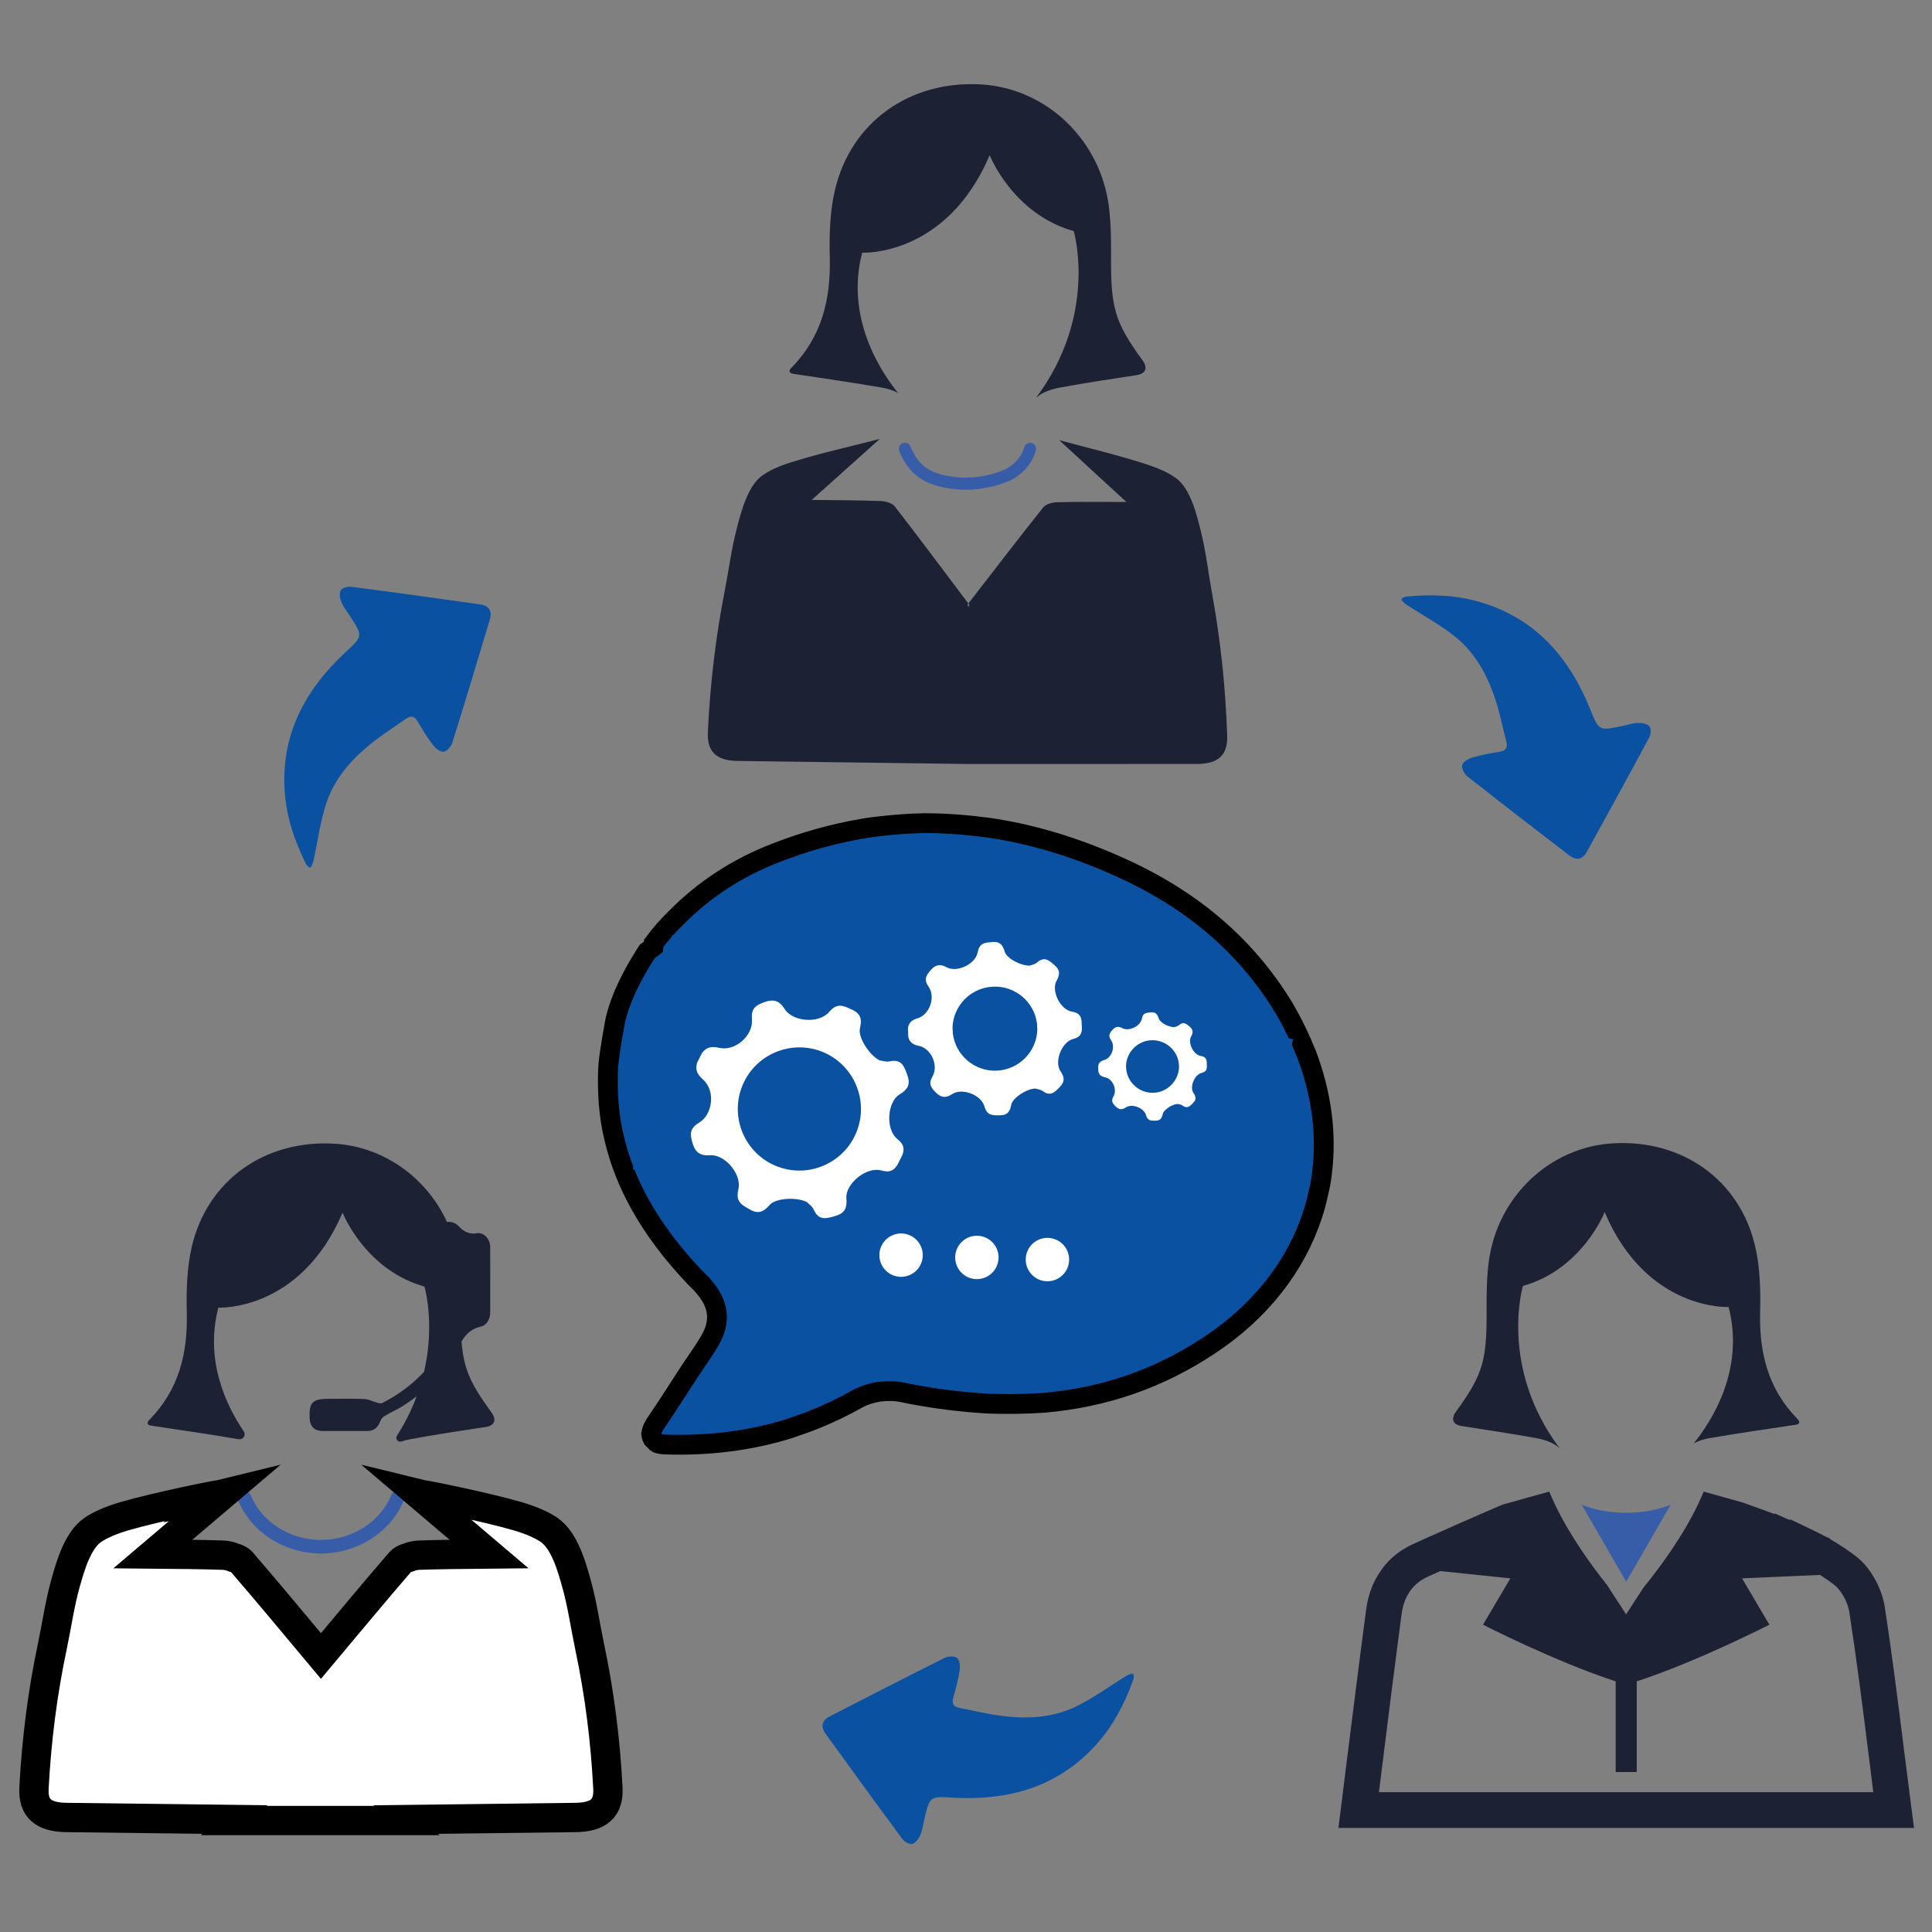 <?xml version="1.0" encoding="utf-8"?>
<!-- Generator: Adobe Illustrator 15.0.0, SVG Export Plug-In . SVG Version: 6.00 Build 0)  -->
<!DOCTYPE svg PUBLIC "-//W3C//DTD SVG 1.1//EN" "http://www.w3.org/Graphics/SVG/1.1/DTD/svg11.dtd">
<svg version="1.1" id="Ebene_1" xmlns="http://www.w3.org/2000/svg" xmlns:xlink="http://www.w3.org/1999/xlink" x="0px" y="0px"
	 width="127.56px" height="127.56px" viewBox="0 0 127.56 127.56" enable-background="new 0 0 127.56 127.56" xml:space="preserve">
<rect x="0" y="0" width="127.56" height="127.56" fill="#808080" stroke="none"/>
<path fill="#1C2134" d="M75.099,24.759c-1.804,0.279-3.487,0.528-5.161,0.839c-0.54,0.1-1.158,0.311-1.541,0.679
	c4.131-5.518,2.496-11.019,2.496-11.019c-4.029-1.13-5.55-5.013-5.55-5.013c-2.867,6.732-8.418,6.438-8.418,6.438
	c-1.118,4.279,1.191,7.81,2.376,9.271c-0.311-0.181-0.69-0.297-1.033-0.356c-1.999-0.35-4.012-0.629-5.964-0.927
	c-0.363-0.12-0.05-0.388-0.023-0.416c1.965-2.015,2.57-4.467,2.506-7.21c-0.037-1.491,0-3.03,0.334-4.472
	c1.05-4.524,4.958-7.279,9.671-6.998c4.297,0.255,7.863,3.653,8.422,8.079c0.134,1.042,0.147,2.104,0.142,3.157
	c-0.017,3.449,0.183,4.385,2.101,7.009C75.639,24.066,75.849,24.611,75.099,24.759z"/>
<path fill="#1C2134" d="M79.036,50.44c-5.057,0.002-10.112,0.002-15.168,0.002c-5.059-0.066-10.114-0.132-15.168-0.201
	c-1.411-0.02-2.028-0.613-1.964-1.917c0.149-3.117,0.509-6.224,1.11-9.287c0.268-1.374,0.442-2.768,0.794-4.125
	c0.274-1.053,0.713-2.793,1.648-3.485c0.458-0.336,1.077-0.629,1.911-0.894c1.934-0.609,3.921-1.043,5.888-1.554
	c-1.435,1.287-2.87,2.573-4.492,4.027c1.717,0.022,3.146,0.022,4.567,0.076c0.317,0.012,0.745,0.133,0.922,0.362
	c1.599,2.06,3.153,4.153,4.851,6.404c-0.022,0.029-0.044,0.06-0.067,0.091v0.001c0.021,0.033,0.042,0.067,0.067,0.105
	c-0.005,0.01-0.011,0.02-0.017,0.029c0.006,0.008,0.01,0.016,0.016,0.023H63.9c0,0,0,0.002-0.003,0.002v0.002
	c0.014,0,0.027-0.002,0.038,0c0.014-0.002,0.025,0,0.037,0v-0.002l-0.001-0.002h-0.036c0.006-0.007,0.012-0.015,0.018-0.023
	c-0.006-0.01-0.014-0.02-0.018-0.029c0.023-0.038,0.047-0.072,0.07-0.105v-0.001c-0.023-0.031-0.047-0.062-0.07-0.091
	c1.728-2.229,3.312-4.302,4.938-6.34c0.178-0.226,0.607-0.341,0.924-0.348c1.427-0.037,2.854-0.018,4.571-0.018
	c-1.603-1.475-3.022-2.78-4.439-4.085c1.96,0.539,3.94,0.996,5.867,1.632c0.829,0.275,1.443,0.575,1.898,0.919
	c0.926,0.704,1.342,2.449,1.601,3.506c0.335,1.361,0.493,2.757,0.742,4.136c0.561,3.071,0.88,6.182,0.987,9.299
	C81.072,49.853,80.447,50.438,79.036,50.44z"/>
<path fill="#375DA8" d="M63.761,32.335c-0.124,0-0.246-0.003-0.368-0.01c-0.709-0.04-1.4-0.178-1.945-0.387
	c-0.953-0.366-1.651-1.091-2.073-2.155c-0.081-0.205,0.02-0.438,0.224-0.518c0.205-0.082,0.437,0.019,0.518,0.224
	c0.341,0.86,0.871,1.416,1.616,1.705c0.47,0.18,1.075,0.299,1.704,0.334c0.897,0.051,1.911-0.12,2.776-0.468
	c0.672-0.269,1.239-0.882,1.413-1.527c0.056-0.212,0.276-0.338,0.487-0.282c0.214,0.057,0.339,0.276,0.28,0.489
	c-0.236,0.89-0.976,1.698-1.882,2.061C65.645,32.148,64.68,32.335,63.761,32.335z"/>
<path fill="#0A51A1" d="M107.081,47.939c-1.535,0.317-1.511,0.308-2.094-1.13c-1.375-3.39-3.58-5.948-7.205-7.04
	c-1.583-0.478-3.203-0.538-4.839-0.39c-0.245,0.019-0.386,0.102-0.405,0.187c-0.021,0.085,0.202,0.274,0.335,0.362
	c1.083,0.714,2.248,1.33,3.247,2.145c1.427,1.166,2.224,2.787,2.742,4.534c0.225,0.761,0.379,1.544,0.583,2.311
	c0.116,0.425,0.006,0.646-0.452,0.719c-0.604,0.097-1.209,0.209-1.792,0.383c-0.259,0.076-0.605,0.284-0.661,0.498
	c-0.055,0.208,0.143,0.586,0.344,0.744c2.224,1.753,4.468,3.481,6.715,5.206c0.476,0.366,0.882,0.295,1.17-0.227
	c1.391-2.514,2.771-5.035,4.13-7.566c0.105-0.196,0.127-0.581,0.006-0.717c-0.148-0.169-0.491-0.237-0.746-0.229
	C107.798,47.742,107.44,47.864,107.081,47.939z"/>
<path fill="#0A51A1" d="M61.031,120.102c0.367-1.522,0.365-1.5,1.915-1.411c3.652,0.201,6.907-0.701,9.441-3.515
	c1.105-1.229,1.852-2.67,2.417-4.211c0.085-0.229,0.071-0.393,0.003-0.446c-0.069-0.054-0.333,0.065-0.47,0.15
	c-1.109,0.673-2.161,1.465-3.326,2.02c-1.663,0.795-3.468,0.824-5.27,0.547c-0.785-0.122-1.557-0.315-2.34-0.458
	c-0.433-0.078-0.585-0.271-0.455-0.716c0.169-0.587,0.326-1.184,0.417-1.784c0.04-0.268,0.002-0.667-0.168-0.811
	c-0.164-0.14-0.592-0.122-0.82-0.008c-2.535,1.266-5.054,2.559-7.574,3.854c-0.531,0.273-0.641,0.671-0.293,1.155
	c1.68,2.331,3.372,4.656,5.081,6.964c0.133,0.179,0.472,0.359,0.648,0.311c0.217-0.062,0.423-0.341,0.524-0.576
	C60.903,120.833,60.946,120.458,61.031,120.102z"/>
<path fill="#0A51A1" d="M23.127,40.7c0.842,1.322,0.825,1.302-0.31,2.359c-2.68,2.491-4.287,5.461-4.016,9.238
	c0.116,1.65,0.638,3.186,1.357,4.661c0.105,0.22,0.232,0.325,0.319,0.313s0.183-0.287,0.219-0.443
	c0.282-1.267,0.442-2.571,0.848-3.797c0.582-1.749,1.814-3.07,3.262-4.176c0.633-0.482,1.309-0.903,1.951-1.368
	c0.358-0.258,0.602-0.234,0.833,0.167c0.305,0.53,0.627,1.055,0.996,1.539c0.165,0.214,0.482,0.464,0.702,0.441
	c0.215-0.023,0.497-0.341,0.572-0.586c0.847-2.703,1.663-5.416,2.477-8.128c0.17-0.575-0.038-0.929-0.63-1.013
	c-2.844-0.407-5.69-0.798-8.541-1.167c-0.22-0.029-0.587,0.087-0.671,0.249c-0.106,0.2-0.048,0.543,0.05,0.778
	C22.688,40.1,22.93,40.39,23.127,40.7z"/>
<path fill="#0A51A1" stroke="#000000" stroke-width="1.307" stroke-miterlimit="10" d="M87.304,77.278
	c0.292-2.556-0.078-5.117-1.037-7.669c-0.424-1.051-0.926-2.092-1.516-3.097c-2.547-4.167-6.2-7.258-11.191-9.426
	c-2.792-1.228-5.61-2.059-8.361-2.447c-1.375-0.182-2.794-0.293-4.185-0.291c-0.914,0.023-1.805,0.076-2.791,0.189
	c-0.437,0.042-0.903,0.106-1.376,0.193c-1.886,0.325-3.788,0.862-5.65,1.592c-2.559,0.987-4.763,2.449-6.593,4.309
	c-0.503,0.483-0.994,1.048-1.442,1.649l-0.021,0.233l-0.415,0.318c-0.437,0.683-1.627,2.542-2.088,4.477
	c-0.08,0.379-0.117,0.694-0.176,0.976l-0.017,0.08c-0.098,0.593-0.223,1.314-0.285,1.993c-0.087,1.695,0.026,3.322,0.402,4.842
	c0.353,1.489,0.931,2.946,1.708,4.336c0.912,1.634,2.083,3.19,3.591,4.787l0.443,0.44c0.449,0.522,1.299,1.448,0.951,2.846
	c-0.145,0.559-0.459,1.052-0.892,1.709l-0.854,1.265c-0.751,1.174-1.503,2.33-2.277,3.476c-0.126,0.215-0.182,0.363-0.198,0.439
	l-0.038,0.182c0.009,0.078,0.016,0.164,0.094,0.311l0.265,0.27c0.046,0.035,0.122,0.053,0.353,0.1
	c0.048,0.01,0.13,0.003,0.182,0.013c2.867,0.096,5.607-0.239,8.18-1.037c0.519-0.185,1.032-0.346,1.561-0.557
	c1.018-0.4,2.026-0.879,2.996-1.427c0.423-0.23,0.937-0.392,1.461-0.467c0.493-0.059,1.026-0.055,1.486,0.042
	c0.461,0.098,0.896,0.188,1.336,0.255c1.393,0.242,2.75,0.391,4.066,0.479c1.351,0.068,2.638,0.043,3.908-0.036
	c4.057-0.354,7.653-1.603,10.981-3.815c3.346-2.214,5.681-5.194,6.801-8.62c0.146-0.449,0.27-0.905,0.383-1.44
	C87.181,78.239,87.258,77.75,87.304,77.278z M53.421,74.013c-0.875,0.587-1.919,0.785-2.946,0.593l-0.237,0.724l0.157-0.74
	c-2.043-0.429-3.39-2.491-2.997-4.562c0.425-2.124,2.467-3.496,4.657-3.058c2.104,0.438,3.421,2.431,3.02,4.543
	C54.881,72.54,54.275,73.438,53.421,74.013z M65.883,76.625c-0.877,0.588-1.902,0.79-2.948,0.593l-0.236,0.725l0.155-0.741
	c-2.065-0.433-3.407-2.495-2.994-4.562c0.214-1.022,0.8-1.923,1.651-2.499c0.877-0.588,1.9-0.791,3.003-0.559
	c2.102,0.439,3.422,2.432,3.021,4.544C67.34,75.153,66.754,76.054,65.883,76.625z M78.483,79.267
	c-0.878,0.588-1.925,0.785-2.951,0.591l-0.234,0.726l0.157-0.739c-2.046-0.431-3.39-2.493-2.997-4.562
	c0.426-2.125,2.467-3.498,4.657-3.061c2.079,0.438,3.421,2.435,3.018,4.546C79.942,77.794,79.335,78.69,78.483,79.267z"/>
<path fill="#1C2134" d="M182.841,93.252c-0.05-1.276-0.118-2.553-0.521-3.779c-0.113-0.348-0.239-0.719-0.463-0.992
	c-0.237-0.289-0.568-0.592-0.912-0.685c-0.832-0.226-1.666-0.442-2.5-0.653c-1.268-0.321-2.536-0.633-3.803-0.95
	c-0.073-0.017-0.153-0.013-0.281-0.021c-0.016,0.057-0.031,0.114-0.048,0.172c-0.221,0.818-0.428,1.637-0.678,2.442
	c-0.299,0.965-0.635,1.919-0.969,2.873c-0.037,0.106-0.087,0.208-0.14,0.31c-0.06-0.434-0.135-1.004-0.208-1.562
	c-0.136-1.047-0.264-2.062-0.264-2.096c0.053-0.121,0.1-0.234,0.15-0.344c0.006-0.016,0.013-0.031,0.021-0.047
	c0.028-0.066,0.058-0.139,0.088-0.201c0.016-0.021,0.028-0.054,0.044-0.078c0.044-0.089,0.098-0.183,0.098-0.296
	c0-0.095-0.038-0.183-0.065-0.255l-0.016-0.031c-0.007-0.016-0.007-0.022-0.017-0.041c-0.006-0.022-0.021-0.053-0.038-0.079
	l-0.006-0.015c-0.006-0.006-0.017-0.016-0.017-0.021c-0.019-0.032-0.041-0.055-0.062-0.07c-0.041-0.027-0.082-0.037-0.113-0.044
	h-0.075c-0.022-0.016-0.055-0.016-0.066-0.016c-0.104-0.007-0.365-0.007-0.701-0.007c-0.334,0-0.6,0-0.704,0.007
	c-0.022,0-0.044,0-0.068,0.016h-0.066c-0.05,0.009-0.12,0.025-0.179,0.114c-0.007,0.006-0.007,0.016-0.014,0.031l-0.009,0.005
	c-0.003,0.007-0.007,0.013-0.01,0.021c-0.059,0.059-0.095,0.141-0.098,0.238c-0.012,0.043-0.024,0.094-0.024,0.147
	c0,0.113,0.05,0.207,0.098,0.296c0.002,0.006,0.009,0.016,0.012,0.024c0.011,0.019,0.022,0.038,0.031,0.054
	c0.029,0.062,0.061,0.135,0.089,0.201c0.006,0.009,0.013,0.021,0.016,0.034c0.053,0.117,0.104,0.233,0.154,0.356
	c0,0.021-0.029,0.25-0.072,0.6c-0.104,0.795-0.289,2.196-0.404,3.059c-0.053-0.102-0.103-0.203-0.14-0.31
	c-0.333-0.954-0.67-1.908-0.969-2.873c-0.249-0.808-0.458-1.628-0.679-2.447c-0.017-0.056-0.031-0.112-0.047-0.167
	c-0.128,0.008-0.208,0.004-0.28,0.021c-1.135,0.284-2.27,0.563-3.402,0.849c-0.001,0-0.001,0.002-0.001,0.002
	c-0.968,0.242-1.936,0.492-2.899,0.753c-0.323,0.088-0.636,0.36-0.868,0.632c-0.016,0.017-0.03,0.035-0.045,0.053
	c-0.224,0.273-0.349,0.645-0.462,0.992c-0.357,1.09-0.451,2.219-0.504,3.352c-0.006,0.143-0.012,0.285-0.018,0.428
	c-0.031,0.809-0.15,0.651,0.637,0.982c0.194,0.082,0.391,0.154,0.591,0.22c1.424,0.462,2.873,0.769,4.337,0.974
	c1.432,0.201,2.88,0.302,4.331,0.355c0.278,0.011,2.496,0.026,2.496,0.026c0.278-0.008,0.557-0.016,0.835-0.026
	c2.293-0.083,4.574-0.29,6.805-0.812c0.625-0.145,1.246-0.316,1.863-0.517c0.2-0.065,0.397-0.138,0.591-0.22
	C182.991,93.903,182.873,94.061,182.841,93.252z"/>
<path fill="#1C2134" d="M175.905,77.996c0,0,0.025-0.264,0.032-0.406c0.022-0.459,0.057-0.916,0.084-1.374
	c0.021-0.329,0.08-0.663,0.05-0.987c-0.062-0.652-0.396-1.187-0.847-1.646c-0.246-0.25-0.532-0.441-0.891-0.5
	c-0.053-0.01-0.107-0.049-0.146-0.088c-0.384-0.385-0.838-0.656-1.347-0.838c-0.546-0.194-1.102-0.289-1.666-0.301
	c-0.304-0.007-0.61,0.012-0.919,0.051c-0.887,0.113-1.714,0.389-2.442,0.917c-0.792,0.573-1.301,1.333-1.343,2.326
	c-0.026,0.621,0.041,1.247,0.073,1.869c0.02,0.356,0.054,0.712,0.081,1.068c-0.032,0.01-0.053,0.021-0.072,0.021
	c-0.395-0.004-0.579,0.317-0.604,0.621c-0.016,0.201-0.021,0.406,0.002,0.605c0.063,0.576,0.246,1.112,0.603,1.577
	c0.195,0.255,0.35,0.296,0.636,0.19c0.004-0.002,0.426,1.114,0.47,1.215c0.389,0.898,1.149,1.879,2.101,2.213
	c1.092,0.381,2.465,0.365,3.463-0.266c0.924-0.583,1.397-1.496,1.797-2.467c0,0,0.192-0.346,0.277-0.528
	c0.035-0.075,0.037-0.146,0.117-0.16c0.063-0.011,0.155,0.044,0.228,0.038c0.159-0.012,0.272-0.123,0.364-0.244
	c0.357-0.465,0.539-1.001,0.604-1.577c0.021-0.199,0.018-0.404,0.001-0.604c-0.024-0.305-0.209-0.625-0.603-0.621
	c-0.021,0-0.04-0.012-0.073-0.021 M175.08,80.334c-0.244,0.841-0.631,1.632-1.073,2.385c-0.78,1.33-2.378,1.855-3.831,1.367
	c-1.555-0.523-2.228-2.258-2.691-3.684c-0.252-0.777-0.341-1.578-0.341-2.393v-0.002c-0.004-0.139-0.01-0.296-0.021-0.385
	c-0.001-0.023-0.003-0.047-0.004-0.069c1.094,0.025,2.186-0.005,3.268-0.19c0.308-0.053,0.612-0.113,0.911-0.188
	c0.898-0.223,1.749-0.571,2.488-1.217c0.384,0.527,0.905,0.832,1.479,1.062c0.067,0.026,0.136,0.059,0.204,0.078
	c-0.058,1.035-0.078,2.07-0.345,3.08C175.109,80.23,175.095,80.283,175.08,80.334z"/>
<g>
	<path fill="#1C2134" d="M-3.039,104.377c-0.05-1.275-0.119-2.553-0.521-3.779c-0.113-0.348-0.238-0.719-0.462-0.992
		c-0.237-0.289-0.568-0.592-0.913-0.684c-0.832-0.227-1.665-0.443-2.5-0.654c-1.267-0.32-2.535-0.633-3.803-0.949
		c-0.072-0.018-0.152-0.014-0.28-0.021c-0.016,0.057-0.032,0.115-0.048,0.172c-0.222,0.818-0.429,1.637-0.678,2.443
		c-0.299,0.965-0.636,1.918-0.969,2.873c-0.037,0.105-0.087,0.207-0.14,0.309c-0.06-0.434-0.135-1.004-0.209-1.562
		c-0.136-1.047-0.264-2.062-0.264-2.096c0.053-0.121,0.101-0.234,0.15-0.344c0.007-0.016,0.014-0.031,0.022-0.047
		c0.027-0.066,0.057-0.139,0.087-0.201c0.016-0.021,0.029-0.053,0.045-0.078c0.044-0.088,0.098-0.182,0.098-0.295
		c0-0.096-0.038-0.184-0.065-0.256l-0.017-0.031c-0.006-0.016-0.006-0.021-0.016-0.041c-0.007-0.021-0.022-0.053-0.038-0.078
		l-0.007-0.016c-0.005-0.006-0.016-0.016-0.016-0.021c-0.019-0.031-0.041-0.055-0.062-0.07c-0.041-0.027-0.082-0.037-0.114-0.043
		h-0.075c-0.022-0.016-0.054-0.016-0.065-0.016c-0.104-0.008-0.365-0.008-0.701-0.008c-0.334,0-0.601,0-0.704,0.008
		c-0.022,0-0.044,0-0.069,0.016h-0.065c-0.05,0.008-0.12,0.025-0.18,0.113c-0.006,0.006-0.006,0.016-0.013,0.031l-0.01,0.006
		c-0.002,0.006-0.006,0.012-0.009,0.02c-0.06,0.059-0.095,0.141-0.098,0.238c-0.012,0.043-0.025,0.094-0.025,0.148
		c0,0.113,0.051,0.207,0.098,0.295c0.003,0.006,0.01,0.016,0.012,0.025c0.011,0.018,0.022,0.037,0.032,0.053
		c0.029,0.062,0.061,0.135,0.088,0.201c0.007,0.01,0.014,0.021,0.016,0.035c0.054,0.117,0.104,0.232,0.154,0.355
		c0,0.021-0.028,0.25-0.072,0.6c-0.104,0.795-0.289,2.197-0.403,3.059c-0.053-0.102-0.103-0.203-0.14-0.309
		c-0.334-0.955-0.67-1.908-0.97-2.873c-0.249-0.809-0.457-1.629-0.679-2.447c-0.016-0.057-0.03-0.113-0.046-0.168
		c-0.128,0.008-0.208,0.004-0.281,0.021c-1.134,0.283-2.269,0.562-3.401,0.848l-0.001,0.002c-0.969,0.242-1.937,0.492-2.9,0.754
		c-0.322,0.088-0.635,0.359-0.867,0.631c-0.016,0.018-0.03,0.035-0.045,0.053c-0.224,0.273-0.35,0.645-0.463,0.992
		c-0.357,1.09-0.451,2.219-0.504,3.352c-0.005,0.143-0.012,0.285-0.017,0.428c-0.032,0.809-0.15,0.652,0.637,0.982
		c0.193,0.082,0.391,0.154,0.591,0.221c1.424,0.461,2.873,0.768,4.337,0.973c1.432,0.201,2.879,0.303,4.331,0.355
		c0.278,0.012,2.496,0.027,2.496,0.027c0.278-0.008,0.557-0.016,0.835-0.027c2.293-0.082,4.573-0.289,6.805-0.812
		c0.625-0.145,1.246-0.316,1.863-0.516c0.2-0.066,0.396-0.139,0.591-0.221C-2.888,105.029-3.007,105.186-3.039,104.377z"/>
	<path fill="#1C2134" d="M-9.974,89.121c0,0,0.025-0.264,0.032-0.406c0.021-0.459,0.057-0.916,0.084-1.373
		c0.021-0.33,0.08-0.664,0.049-0.988c-0.062-0.652-0.395-1.186-0.846-1.646c-0.247-0.25-0.533-0.441-0.892-0.5
		c-0.052-0.01-0.106-0.049-0.146-0.088c-0.384-0.385-0.838-0.656-1.347-0.838c-0.546-0.193-1.103-0.289-1.666-0.301
		c-0.305-0.006-0.61,0.012-0.92,0.051c-0.886,0.113-1.713,0.389-2.441,0.918c-0.793,0.572-1.302,1.332-1.344,2.326
		c-0.025,0.621,0.041,1.246,0.074,1.869c0.019,0.355,0.054,0.711,0.081,1.068c-0.033,0.01-0.053,0.02-0.073,0.02
		c-0.394-0.004-0.578,0.318-0.603,0.621c-0.017,0.201-0.021,0.406,0.001,0.605c0.064,0.576,0.246,1.113,0.604,1.578
		c0.194,0.254,0.349,0.295,0.636,0.189c0.003-0.002,0.426,1.115,0.47,1.215c0.389,0.898,1.148,1.879,2.101,2.213
		c1.091,0.381,2.465,0.365,3.463-0.266c0.924-0.582,1.397-1.496,1.796-2.467c0,0,0.193-0.346,0.278-0.527
		c0.034-0.076,0.036-0.146,0.117-0.16c0.063-0.012,0.155,0.043,0.228,0.037c0.159-0.012,0.271-0.123,0.364-0.244
		c0.356-0.465,0.539-1,0.603-1.576c0.022-0.199,0.018-0.404,0.002-0.605c-0.024-0.305-0.209-0.625-0.604-0.621
		c-0.02,0-0.04-0.012-0.073-0.021 M-10.799,91.459c-0.244,0.842-0.631,1.633-1.073,2.385c-0.78,1.33-2.378,1.855-3.831,1.367
		c-1.555-0.523-2.229-2.258-2.691-3.684c-0.253-0.777-0.341-1.578-0.341-2.393v-0.002c-0.004-0.139-0.011-0.295-0.021-0.385
		c-0.002-0.023-0.003-0.047-0.004-0.068c1.094,0.025,2.186-0.006,3.267-0.191c0.308-0.053,0.613-0.113,0.912-0.188
		c0.898-0.223,1.749-0.57,2.488-1.217c0.384,0.527,0.904,0.832,1.479,1.062c0.067,0.027,0.135,0.059,0.204,0.078
		c-0.059,1.035-0.078,2.07-0.345,3.08C-10.77,91.355-10.785,91.408-10.799,91.459z"/>
</g>
<g>
	<path fill="#1C2134" d="M96.458,94.147c1.754,0.272,3.392,0.515,5.021,0.815c0.524,0.097,1.125,0.302,1.496,0.659
		c-4.017-5.365-2.426-10.716-2.426-10.716c3.918-1.098,5.398-4.875,5.398-4.875c2.786,6.548,8.182,6.263,8.182,6.263
		c1.09,4.161-1.154,7.593-2.308,9.016c0.302-0.176,0.669-0.289,1.002-0.347c1.945-0.34,3.904-0.613,5.803-0.902
		c0.354-0.115,0.048-0.377,0.023-0.403c-1.913-1.958-2.5-4.345-2.438-7.014c0.035-1.447,0-2.944-0.325-4.349
		c-1.021-4.397-4.82-7.078-9.405-6.805c-4.18,0.25-7.648,3.553-8.19,7.856c-0.132,1.014-0.143,2.048-0.139,3.069
		c0.015,3.354-0.179,4.266-2.042,6.818C95.933,93.473,95.729,94.003,96.458,94.147z"/>
	<path fill="#1C2134" d="M126.199,119.355c-0.158-1.229-0.314-2.448-0.468-3.666c-0.414-3.312-0.805-6.444-1.3-9.644
		c-0.101-0.625-0.348-1.291-0.696-1.88c-0.319-0.562-0.72-1.035-1.15-1.373c-0.539-0.418-1.111-0.803-1.738-1.162l-0.019-0.047
		l-0.399-0.184c-0.262-0.139-0.527-0.275-0.788-0.398l-1.446-0.689l-0.01,0.05c-0.01-0.004-0.021-0.008-0.031-0.011
		c-0.048-0.022-0.098-0.04-0.152-0.061l-0.162-0.072l-0.646-0.29l-0.032,0.037c-0.475-0.18-0.941-0.345-1.398-0.509
		c-0.231-0.084-0.456-0.168-0.685-0.247l-2.466-0.69l-0.128-0.036c-0.101,0.242-0.205,0.486-0.321,0.727v0.007
		c-1.038,2.207-2.593,4.303-3.65,5.6c-0.205,0.315-0.406,0.629-0.617,0.946c-0.178,0.275-0.357,0.55-0.532,0.825
		c-0.178-0.266-0.348-0.533-0.521-0.803l-0.013-0.022c-0.209-0.31-0.437-0.656-0.706-1.088c-1.01-1.262-2.418-3.197-3.416-5.251
		c-0.149-0.312-0.289-0.627-0.42-0.94l-0.159,0.041l-2.924,0.817c-0.191,0.081-0.381,0.165-0.571,0.244l-0.413,0.18
		c-0.292,0.126-0.581,0.252-0.879,0.382l-0.022,0.009c-0.031,0.016-0.059,0.028-0.092,0.042c-0.056,0.022-0.109,0.045-0.165,0.072
		l-0.188,0.081l-0.858,0.378c-0.193,0.088-0.391,0.174-0.588,0.261c-0.337,0.147-0.673,0.298-1.009,0.449l-0.024,0.009
		c-0.379,0.17-0.757,0.343-1.136,0.515c-0.965,0.449-1.726,1.111-2.248,1.977c-0.429,0.671-0.703,1.466-0.817,2.361
		c-0.446,3.365-0.858,6.666-1.299,10.162c-0.118,0.96-0.237,1.926-0.36,2.896l-0.167,1.33h38.004L126.199,119.355z M91.045,118.327
		c0.063-0.525,0.129-1.051,0.195-1.572c0.435-3.488,0.849-6.787,1.293-10.149c0.073-0.555,0.232-1.026,0.472-1.408l0.015-0.023
		c0.281-0.459,0.693-0.816,1.227-1.063c0.283-0.129,0.564-0.257,0.848-0.383l4.628,0.482l-1.806,3.058c0,0,4.719,2.423,8.759,3.742
		v5.987h1.389v-5.987c4.036-1.319,8.758-3.742,8.758-3.742l-1.806-3.058l5.147-0.228c0.338,0.217,0.665,0.437,0.967,0.676
		c0.192,0.148,0.39,0.395,0.56,0.689l0.009,0.015c0.199,0.338,0.348,0.724,0.397,1.051c0.489,3.159,0.882,6.273,1.295,9.569
		c0.095,0.781,0.194,1.561,0.293,2.345H91.045z"/>
	<path fill="#375DA8" d="M110.302,99.352c-0.805,0.329-1.821,0.528-2.931,0.528c-1.111,0-2.136-0.199-2.936-0.527l2.936,5.08
		L110.302,99.352z"/>
</g>
<path fill="#375DA8" d="M140.433,103.328l0.015,0.197c0.03,0.122,0.099,0.189,0.263,0.218c0.303,0.051,0.5,0.459,0.355,0.733
	c-0.098,0.181-0.032,0.272,0.091,0.387c0.134,0.123,0.247,0.137,0.401,0.026c0.23-0.162,0.703-0.008,0.792,0.277
	c0.071,0.229,0.209,0.21,0.385,0.204c0.19-0.006,0.241-0.111,0.268-0.271c0.028-0.158,0.347-0.387,0.57-0.405
	c0.044,0.014,0.126,0.017,0.179,0.055c0.196,0.139,0.301,0.018,0.421-0.116c0.122-0.137,0.098-0.244-0.002-0.38
	c-0.159-0.223,0.006-0.711,0.29-0.791c0.167-0.047,0.198-0.135,0.201-0.248l-0.015-0.197c-0.02-0.11-0.061-0.193-0.237-0.217
	c-0.29-0.037-0.527-0.495-0.4-0.737c0.077-0.151,0.087-0.26-0.056-0.377c-0.139-0.115-0.258-0.218-0.432-0.055
	c-0.048,0.048-0.128,0.062-0.169,0.08c-0.226,0.017-0.573-0.163-0.623-0.316c-0.051-0.154-0.118-0.251-0.304-0.229
	c-0.176,0.021-0.315,0.021-0.353,0.259c-0.046,0.295-0.489,0.517-0.742,0.39c-0.169-0.086-0.278-0.055-0.393,0.087
	c-0.107,0.132-0.157,0.229-0.034,0.396c0.184,0.248,0.048,0.682-0.244,0.777C140.503,103.125,140.444,103.202,140.433,103.328z
	 M141.516,103.263c0.008-0.529,0.418-0.974,0.956-1.013c0.537-0.04,1.009,0.339,1.094,0.86l0.013,0.164
	c-0.008,0.528-0.418,0.974-0.956,1.014c-0.536,0.039-1.009-0.341-1.093-0.862L141.516,103.263z"/>
<path fill="#375DA8" d="M134.939,102.211c-0.045,0.157-0.011,0.276,0.154,0.412c0.309,0.253,0.269,0.838-0.068,1.053
	c-0.225,0.143-0.21,0.284-0.144,0.493c0.073,0.224,0.19,0.312,0.436,0.287c0.135-0.013,0.279,0.044,0.403,0.141
	c0.055,0.042,0.105,0.093,0.148,0.148c0.128,0.155,0.2,0.353,0.162,0.527c-0.065,0.303,0.102,0.371,0.304,0.478
	c0.215,0.113,0.343,0.027,0.474-0.135c0.131-0.161,0.635-0.215,0.899-0.092c0.042,0.043,0.131,0.097,0.168,0.175
	c0.13,0.28,0.324,0.211,0.546,0.138c0.225-0.075,0.266-0.213,0.242-0.43c-0.04-0.353,0.46-0.796,0.828-0.705
	c0.222,0.056,0.312-0.025,0.388-0.15l0.106-0.229c0.051-0.138,0.056-0.258-0.127-0.396c-0.303-0.228-0.276-0.895,0.021-1.087
	c0.184-0.12,0.263-0.238,0.179-0.459c-0.082-0.219-0.152-0.412-0.45-0.336c-0.086,0.021-0.184-0.014-0.242-0.019
	c-0.263-0.127-0.541-0.552-0.5-0.756c0.043-0.203,0.028-0.354-0.197-0.451c-0.208-0.089-0.368-0.175-0.56,0.067
	c-0.239,0.302-0.882,0.269-1.085-0.037c-0.135-0.203-0.277-0.238-0.497-0.153c-0.203,0.081-0.323,0.16-0.29,0.424
	c0.046,0.397-0.382,0.798-0.771,0.721c-0.21-0.043-0.325,0.006-0.418,0.141L134.939,102.211z M136.031,102.805
	c0.256-0.786,1.102-1.218,1.888-0.963c0.785,0.256,1.216,1.103,0.961,1.888s-1.102,1.217-1.887,0.961
	C136.208,104.436,135.776,103.59,136.031,102.805z"/>
<path fill="#375DA8" d="M133.411,100.04v6.062c0,0.915,0.312,1.657,1.228,1.657h-0.026v2.032c0,0.229,0.265,0.353,0.44,0.206
	l2.675-2.238h6.704c0.915,0,1.657-0.741,1.657-1.657v-6.062c0-0.911-0.746-1.657-1.657-1.657h-9.363
	C134.156,98.383,133.411,99.129,133.411,100.04z M134.24,100.04c0-0.455,0.372-0.828,0.828-0.828h9.363
	c0.455,0,0.828,0.373,0.828,0.828v6.062c0,0.458-0.37,0.829-0.828,0.829h-7.007l-1.984,1.661v-1.661h-0.802
	c-0.458,0-0.398-0.371-0.398-0.829V100.04z"/>
<g>
	<path fill="#375DA8" d="M21.193,102.569c-2.408,0-4.606-1.407-5.469-3.506c-0.095-0.227,0.013-0.491,0.242-0.585
		c0.23-0.092,0.491,0.015,0.585,0.244c0.726,1.766,2.59,2.951,4.641,2.951c2.048,0,3.912-1.186,4.64-2.946
		c0.094-0.23,0.357-0.336,0.584-0.245c0.229,0.094,0.338,0.359,0.244,0.585C25.797,101.162,23.598,102.569,21.193,102.569z"/>
	<path fill="#FFFFFF" stroke="#000000" stroke-width="1.936" stroke-miterlimit="10" d="M38.926,108.693
		c-0.292-1.387-0.483-2.793-0.871-4.166c-0.299-1.062-0.777-2.815-1.8-3.517c-0.502-0.339-1.179-0.635-2.088-0.903
		c-2.114-0.616-6.309-1.463-6.247-1.411c-0.106-0.024-0.213-0.052-0.319-0.078c1.501,1.274,3.005,2.556,4.692,3.988
		c-1.719,0.019-3.191,0.022-4.646,0.075c-0.217,0.009-0.472,0.062-0.687,0.155c-0.209,0.058-0.406,0.148-0.516,0.272
		c-1.731,2.004-3.422,4.046-5.254,6.231c-1.83-2.186-3.52-4.228-5.251-6.231c-0.11-0.124-0.307-0.215-0.518-0.272
		c-0.213-0.094-0.469-0.146-0.685-0.155c-1.455-0.053-2.926-0.057-4.646-0.075c1.688-1.433,3.193-2.714,4.694-3.988
		c-0.106,0.026-0.214,0.054-0.32,0.078c0.062-0.052-4.133,0.795-6.246,1.411c-0.909,0.269-1.586,0.564-2.088,0.903
		c-1.024,0.701-1.501,2.455-1.802,3.517c-0.386,1.373-0.577,2.779-0.87,4.166c-0.656,3.09-1.049,6.228-1.213,9.373
		c-0.07,1.315,0.605,1.916,2.149,1.933c3.783,0.049,7.569,0.094,11.354,0.139c-0.017,0.023-0.032,0.046-0.051,0.064h5.274h0.441
		h5.274c-0.019-0.019-0.034-0.041-0.052-0.064c3.786-0.045,7.57-0.09,11.354-0.139c1.545-0.017,2.218-0.617,2.148-1.933
		C39.976,114.921,39.582,111.783,38.926,108.693z"/>
	<path fill="#1C2134" d="M32.473,93.29c-1.407-1.923-1.866-2.919-1.999-4.726c0.287-0.47,0.637-0.832,1.24-0.965
		c0.417-0.089,0.649-0.495,0.653-0.93c0.003-0.718,0-1.436,0-2.159c0-0.729,0.003-1.46-0.002-2.189
		c-0.002-0.521-0.437-0.982-0.888-0.896c-0.432,0.087-0.861-0.097-1.153-0.43c-0.235-0.265-0.538-0.353-0.808-0.31
		c-1.349-2.931-4.176-4.98-7.433-5.173c-4.593-0.272-8.401,2.412-9.424,6.82c-0.325,1.402-0.361,2.904-0.325,4.356
		c0.062,2.671-0.527,5.062-2.44,7.024c-0.027,0.025-0.333,0.287,0.021,0.406c1.903,0.29,3.864,0.562,5.812,0.903
		c0.009,0,0.02,0.002,0.027,0.002c0.295,0.054,0.509-0.269,0.34-0.518c-1.166-1.717-2.586-4.688-1.677-8.17
		c0,0,5.409,0.286,8.201-6.272c0,0,1.412,3.603,5.129,4.798c0.091,0.029,0.185,0.061,0.28,0.087c0,0,0.526,1.773,0.208,4.298
		c-0.01,0.096-0.023,0.189-0.038,0.284c-0.049,0.338-0.117,0.688-0.2,1.047c-0.782,0.829-1.696,1.518-2.751,2.054
		c-0.085,0.041-0.219,0.015-0.321-0.012c-0.293-0.079-0.579-0.237-0.872-0.249c-0.794-0.034-1.59-0.012-2.384-0.012
		c-1.03-0.004-1.275,0.249-1.226,1.279c0.027,0.551,0.325,0.843,0.879,0.847c0.956,0.003,1.911,0.003,2.868,0
		c0.497,0,0.737-0.19,0.917-0.647c0.048-0.128,0.15-0.266,0.266-0.332c0.384-0.231,0.795-0.414,1.177-0.646
		c0.337-0.21,0.656-0.432,0.961-0.667c-0.314,0.844-0.737,1.716-1.303,2.603c-0.128,0.199,0.066,0.453,0.293,0.378
		c0.198-0.067,0.4-0.117,0.591-0.15c1.631-0.304,3.273-0.547,5.031-0.817C32.854,94.062,32.649,93.528,32.473,93.29z"/>
</g>
<polygon stroke="#000000" stroke-miterlimit="10" points="197.353,18.819 186.996,24.57 194.281,26.513 182.312,33.98 
	183.821,34.538 178.653,35.491 181.187,31.374 181.488,32.905 189.419,26.708 182.411,24.688 195.113,17.063 "/>
<rect x="42.811" y="65.083" transform="matrix(0.986 0.165 -0.165 0.986 12.898 -9.491)" fill="#0A51A1" width="41.578" height="15.684"/>
<path fill="#FFFFFF" d="M46.034,70.147c-0.134,0.423-0.052,0.75,0.386,1.132c0.817,0.713,0.66,2.294-0.272,2.85
	c-0.621,0.371-0.594,0.757-0.429,1.328c0.179,0.615,0.49,0.866,1.158,0.817c0.367-0.023,0.755,0.141,1.083,0.414
	c0.146,0.116,0.278,0.26,0.391,0.415c0.334,0.433,0.515,0.972,0.397,1.447c-0.201,0.813,0.246,1.015,0.785,1.318
	c0.574,0.325,0.928,0.104,1.296-0.326c0.369-0.425,1.742-0.533,2.451-0.174c0.109,0.119,0.346,0.271,0.441,0.486
	c0.329,0.771,0.862,0.601,1.47,0.418c0.616-0.185,0.739-0.556,0.691-1.146c-0.08-0.959,1.315-2.122,2.309-1.844
	c0.598,0.169,0.849-0.043,1.063-0.377l0.31-0.616c0.148-0.368,0.17-0.692-0.313-1.081c-0.803-0.646-0.676-2.452,0.145-2.95
	c0.508-0.313,0.733-0.627,0.522-1.233c-0.204-0.602-0.379-1.131-1.194-0.947c-0.234,0.05-0.497-0.054-0.655-0.069
	c-0.705-0.366-1.424-1.545-1.295-2.096c0.133-0.548,0.104-0.96-0.5-1.24c-0.558-0.257-0.986-0.505-1.525,0.136
	c-0.673,0.801-2.416,0.657-2.941-0.188c-0.35-0.562-0.733-0.668-1.338-0.457c-0.557,0.203-0.89,0.408-0.822,1.126
	c0.092,1.082-1.102,2.136-2.154,1.896c-0.566-0.136-0.884-0.013-1.146,0.346L46.034,70.147z M48.951,71.846
	c0.758-2.11,3.09-3.211,5.203-2.455c2.109,0.76,3.21,3.093,2.454,5.203c-0.757,2.11-3.09,3.214-5.201,2.454
	C49.296,76.291,48.193,73.959,48.951,71.846z"/>
<path fill="#FFFFFF" d="M59.946,67.903l0.022,0.538c0.072,0.334,0.252,0.521,0.695,0.612c0.818,0.162,1.321,1.287,0.905,2.021
	c-0.28,0.481-0.108,0.734,0.215,1.056c0.353,0.344,0.66,0.393,1.087,0.105c0.639-0.422,1.91,0.037,2.127,0.815
	c0.176,0.63,0.55,0.589,1.028,0.589c0.518-0.003,0.663-0.282,0.749-0.719c0.09-0.428,0.973-1.021,1.582-1.052
	c0.118,0.043,0.341,0.06,0.48,0.162c0.522,0.394,0.812,0.074,1.151-0.277c0.342-0.364,0.286-0.657,0.026-1.034
	c-0.414-0.617,0.075-1.929,0.854-2.125c0.456-0.112,0.547-0.349,0.566-0.655l-0.024-0.536c-0.044-0.3-0.149-0.529-0.625-0.608
	c-0.787-0.125-1.392-1.387-1.027-2.034c0.223-0.405,0.257-0.698-0.122-1.028c-0.366-0.323-0.681-0.612-1.166-0.184
	c-0.133,0.125-0.353,0.156-0.466,0.203c-0.614,0.027-1.542-0.488-1.665-0.911c-0.125-0.423-0.3-0.69-0.807-0.645
	c-0.479,0.042-0.857,0.033-0.978,0.674c-0.148,0.795-1.371,1.362-2.046,0.996c-0.452-0.247-0.75-0.17-1.074,0.204
	c-0.301,0.349-0.446,0.61-0.125,1.072c0.48,0.688,0.074,1.853-0.726,2.09C60.154,67.358,59.988,67.562,59.946,67.903z M62.89,67.814
	c0.065-1.436,1.217-2.607,2.681-2.669c1.461-0.067,2.709,1.001,2.896,2.426l0.022,0.444c-0.065,1.435-1.214,2.61-2.679,2.675
	c-1.459,0.062-2.71-1.007-2.896-2.431L62.89,67.814z"/>
<path fill="#FFFFFF" d="M72.507,70.407l0.011,0.338c0.045,0.207,0.161,0.322,0.437,0.383c0.512,0.098,0.821,0.805,0.562,1.259
	c-0.172,0.303-0.066,0.459,0.136,0.66c0.221,0.218,0.417,0.247,0.683,0.07c0.397-0.267,1.191,0.021,1.329,0.508
	c0.109,0.391,0.342,0.371,0.64,0.367c0.322-0.003,0.413-0.179,0.468-0.452c0.059-0.264,0.605-0.635,0.989-0.652
	c0.076,0.025,0.21,0.031,0.3,0.097c0.326,0.248,0.507,0.05,0.721-0.171c0.216-0.225,0.179-0.413,0.016-0.648
	c-0.26-0.382,0.045-1.202,0.532-1.326c0.286-0.065,0.345-0.214,0.352-0.408l-0.01-0.336c-0.03-0.188-0.095-0.33-0.394-0.379
	c-0.488-0.078-0.865-0.865-0.642-1.274c0.142-0.252,0.157-0.433-0.073-0.644c-0.229-0.199-0.427-0.38-0.729-0.108
	c-0.088,0.077-0.224,0.092-0.294,0.125c-0.385,0.014-0.961-0.309-1.035-0.57c-0.084-0.262-0.191-0.433-0.512-0.407
	c-0.295,0.031-0.534,0.023-0.604,0.424c-0.096,0.5-0.861,0.852-1.283,0.623c-0.281-0.155-0.472-0.104-0.673,0.129
	c-0.187,0.218-0.276,0.378-0.074,0.668c0.296,0.429,0.045,1.161-0.457,1.308C72.631,70.067,72.533,70.195,72.507,70.407z
	 M74.345,70.351c0.042-0.896,0.762-1.632,1.672-1.668c0.916-0.039,1.698,0.626,1.815,1.516l0.014,0.278
	c-0.044,0.896-0.765,1.635-1.673,1.673c-0.916,0.04-1.699-0.634-1.812-1.523L74.345,70.351z"/>
<circle fill="#FFFFFF" cx="59.493" cy="82.871" r="1.432"/>
<circle fill="#FFFFFF" cx="64.498" cy="83.022" r="1.432"/>
<circle fill="#FFFFFF" cx="69.156" cy="83.163" r="1.433"/>
</svg>
